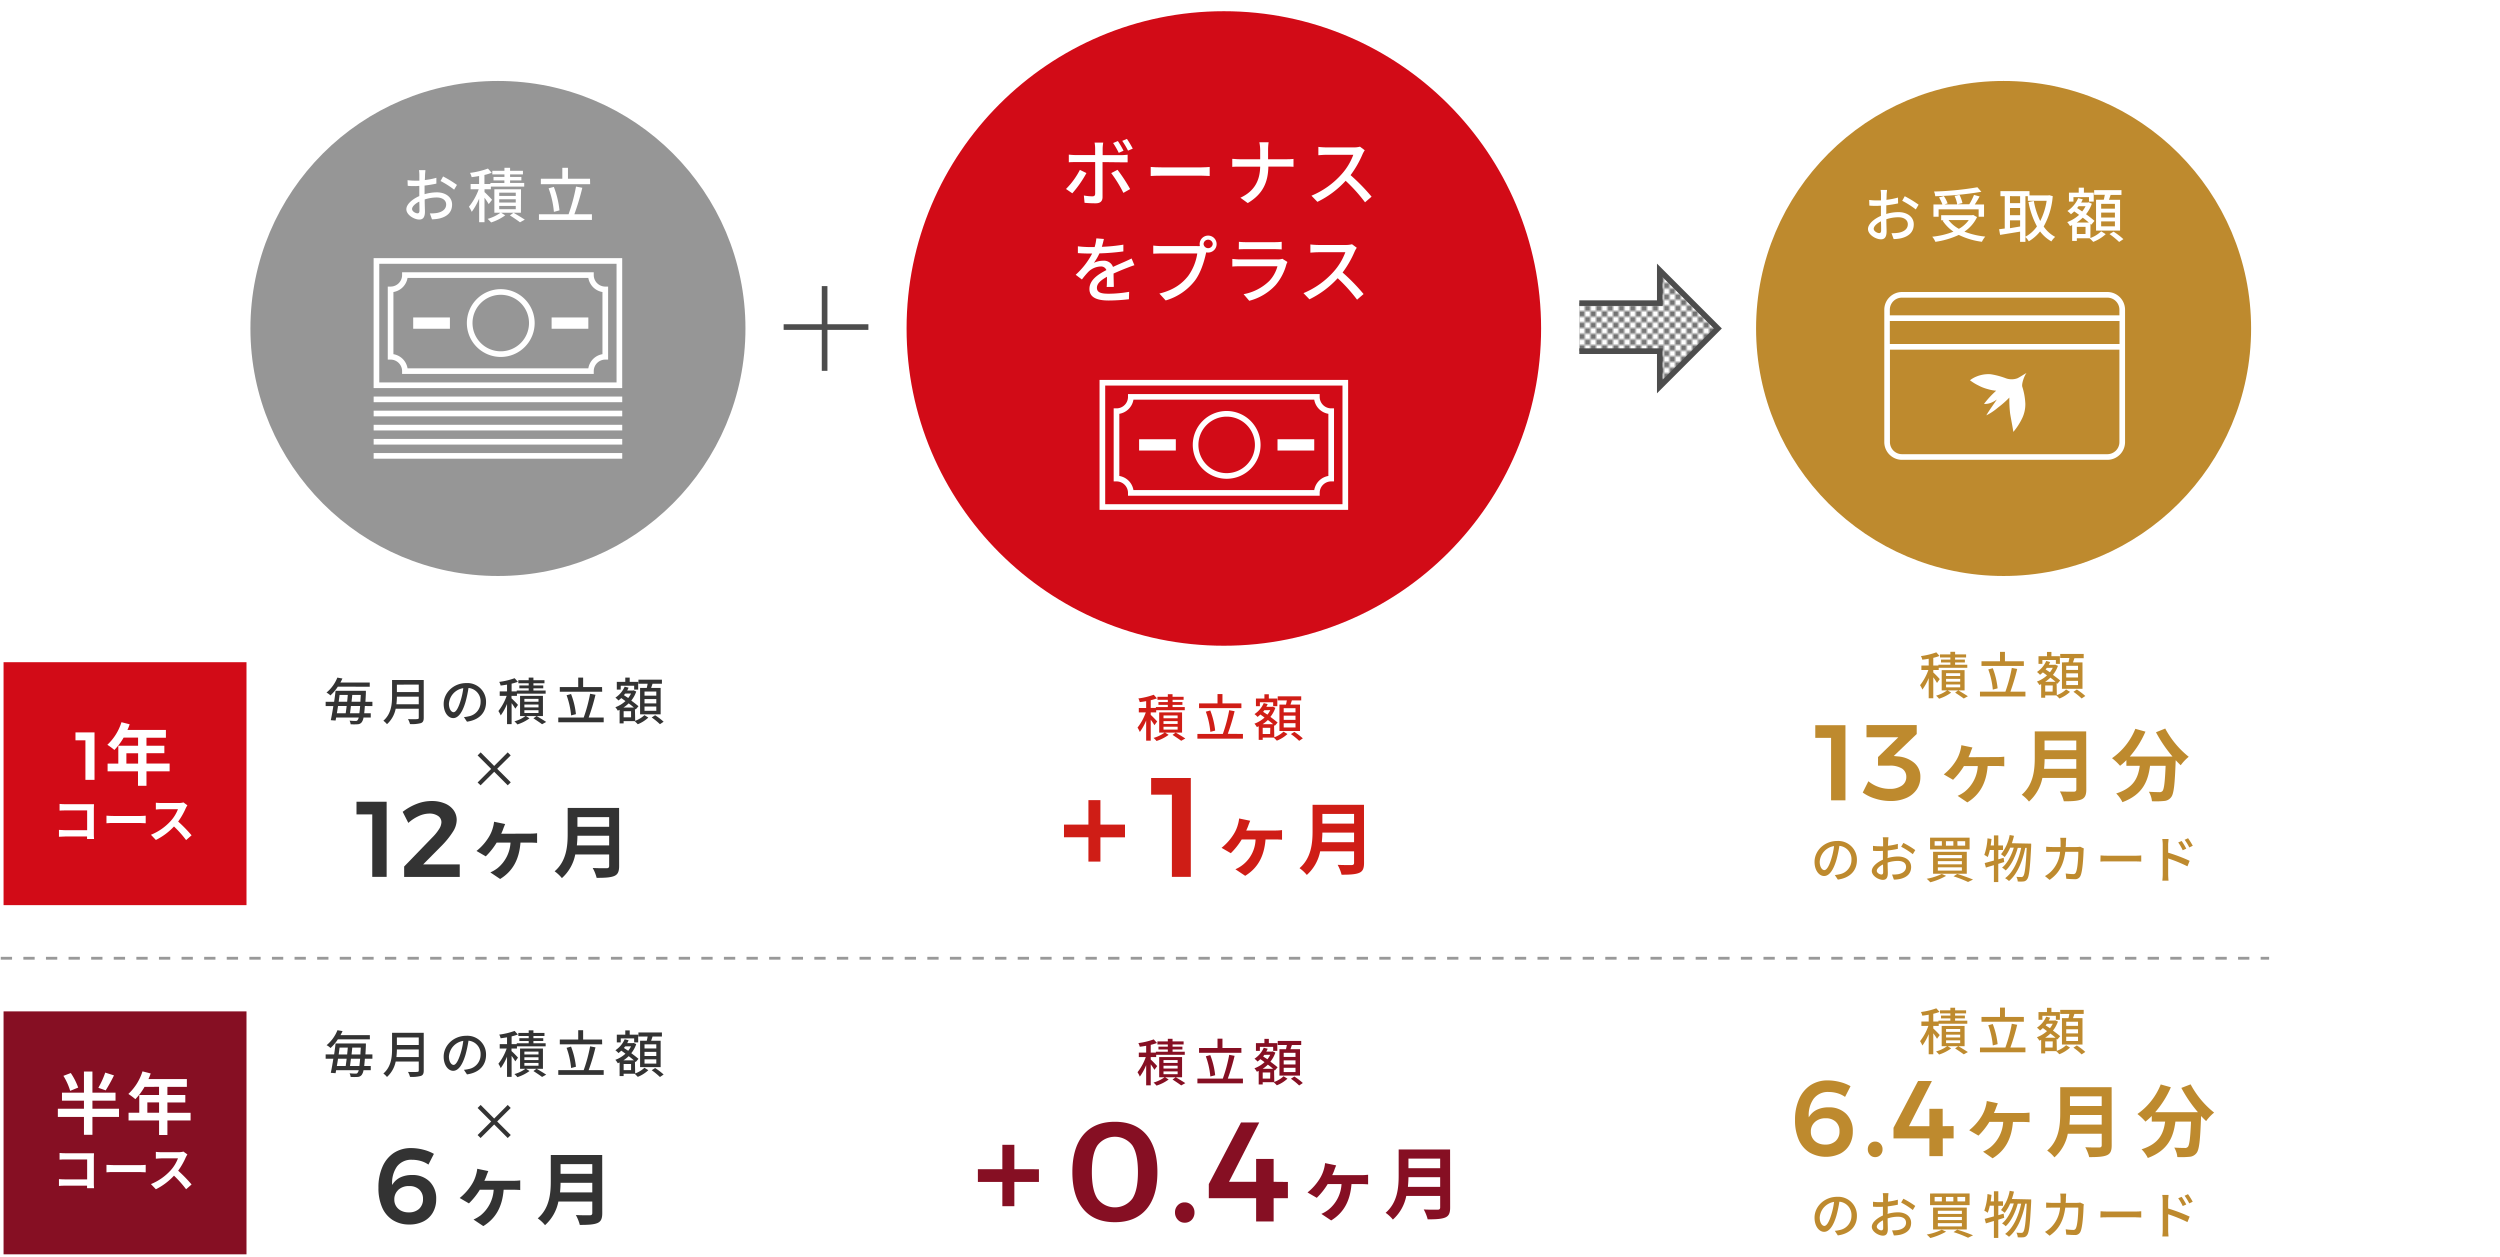 <svg xmlns="http://www.w3.org/2000/svg" xmlns:xlink="http://www.w3.org/1999/xlink" width="885" height="445" viewBox="0 0 885 445">
  <defs>
    <style>
      .cls-1, .cls-11, .cls-13 {
        fill: none;
      }

      .cls-2 {
        fill: #fff;
      }

      .cls-3 {
        fill: #4d4d4d;
      }

      .cls-4 {
        fill: #d20b17;
      }

      .cls-5 {
        fill: #860f23;
      }

      .cls-6 {
        fill: #be8a2e;
      }

      .cls-7 {
        fill: #969696;
      }

      .cls-8 {
        fill: #333;
      }

      .cls-9 {
        fill: #d01d16;
      }

      .cls-10 {
        fill: #cf1d16;
      }

      .cls-11, .cls-12 {
        stroke: #4d4d4d;
        stroke-width: 2px;
      }

      .cls-11, .cls-12, .cls-13 {
        stroke-miterlimit: 10;
      }

      .cls-12 {
        fill: url(#新規パターンスウォッチ_3);
      }

      .cls-13 {
        stroke: #999;
        stroke-dasharray: 4 4;
      }
    </style>
    <pattern id="新規パターンスウォッチ_3" data-name="新規パターンスウォッチ 3" width="4" height="4" patternTransform="translate(4 -8.88)" patternUnits="userSpaceOnUse" viewBox="0 0 4 4">
      <rect class="cls-1" width="4" height="4"/>
      <rect class="cls-2" width="4" height="4"/>
      <g>
        <rect class="cls-1" width="4" height="4"/>
        <path class="cls-3" d="M1,0H0V1A1,1,0,0,0,1,0Z"/>
        <path class="cls-3" d="M4,1V0H3A1,1,0,0,0,4,1Z"/>
        <path class="cls-3" d="M0,3V4H1A1,1,0,0,0,0,3Z"/>
        <path class="cls-3" d="M3,4H4V3A1,1,0,0,0,3,4Z"/>
        <circle class="cls-3" cx="2" cy="2" r="1"/>
      </g>
    </pattern>
  </defs>
  <title>tomonokai_outline</title>
  <g id="レイヤー_2" data-name="レイヤー 2">
    <g id="レイヤー_2-2" data-name="レイヤー 2">
      <rect class="cls-1" width="885" height="445"/>
      <g>
        <rect class="cls-4" x="1.26" y="234.42" width="86" height="86"/>
        <g>
          <path class="cls-2" d="M26.72,259.27h6.74v16.8H30.24v-14H26.72Z"/>
          <path class="cls-2" d="M60.05,273.05h-8.2v5.13h-3v-5.13H38.09v-2.74h3.79V264h7v-2.88H43.76a21.92,21.92,0,0,1-3.27,4.37A21.77,21.77,0,0,0,38,263.66a18.49,18.49,0,0,0,5-8l2.9.74a15,15,0,0,1-.79,2H58.73v2.76H51.85V264h6.33v2.64H51.85v3.65h8.2Zm-11.16-2.74v-3.65H44.74v3.65Z"/>
          <path class="cls-2" d="M30.82,297c0-.27,0-.56,0-.88H23.07c-.67,0-1.64.05-2.2.1v-2.44c.6,0,1.36.11,2.13.11h7.85v-7H23.2c-.71,0-1.63,0-2.11.07v-2.37c.63.07,1.52.1,2.11.1h8.57l1.5,0c0,.39-.05,1.07-.05,1.56V295c0,.6,0,1.5.07,2Z"/>
          <path class="cls-2" d="M37.69,288.75c.62.05,1.86.11,2.75.11h9.14c.78,0,1.55-.07,2-.11v2.68c-.41,0-1.27-.09-2-.09H40.44c-1,0-2.11,0-2.75.09Z"/>
          <path class="cls-2" d="M66.34,285.09a7.55,7.55,0,0,0-.6,1.06,25,25,0,0,1-2.67,4.68,50.37,50.37,0,0,1,4.75,4.87l-1.94,1.69a38.63,38.63,0,0,0-4.29-4.82,22.24,22.24,0,0,1-6.41,4.78l-1.75-1.84a19.15,19.15,0,0,0,7-4.88A13.43,13.43,0,0,0,63,286.45H57.17c-.71,0-1.65.11-2,.12v-2.41c.46.06,1.49.11,2,.11h6a6.11,6.11,0,0,0,1.77-.22Z"/>
        </g>
      </g>
      <g>
        <rect class="cls-5" x="1.26" y="358.03" width="86" height="86"/>
        <g>
          <path class="cls-2" d="M42.13,395.4H32.72v6.31h-3V395.4H20.48v-2.9h9.24v-2.86H21.94v-2.83h7.78v-7.49h3v7.49H40.9v2.83H32.72v2.86h9.41Zm-17.29-9.24a22.08,22.08,0,0,0-2.4-5.31l2.62-1A23.21,23.21,0,0,1,27.68,385Zm15.51-5.47a55.52,55.52,0,0,1-2.93,5.3l-2.61-.91a29.6,29.6,0,0,0,2.44-5.38Z"/>
          <path class="cls-2" d="M67.47,396.65H59.26v5.13H56.31v-5.13H45.51v-2.74H49.3v-6.29h7v-2.88H51.17a21.25,21.25,0,0,1-3.26,4.37,22.7,22.7,0,0,0-2.47-1.85,18.53,18.53,0,0,0,5-8l2.9.74a15.87,15.87,0,0,1-.79,2H66.15v2.76H59.26v2.88H65.6v2.64H59.26v3.65h8.21Zm-11.16-2.74v-3.65H52.16v3.65Z"/>
          <path class="cls-2" d="M30.82,420.61c0-.27,0-.56,0-.88H23.07c-.67,0-1.64,0-2.2.1V417.4c.6.05,1.36.1,2.13.1h7.85v-7.05H23.2c-.71,0-1.63,0-2.11.07v-2.37c.63.07,1.52.1,2.11.1h8.57l1.5,0c0,.39-.05,1.07-.05,1.56v8.82c0,.6,0,1.5.07,2Z"/>
          <path class="cls-2" d="M37.69,412.36c.62.05,1.86.1,2.75.1h9.14c.78,0,1.55-.07,2-.1V415c-.41,0-1.27-.09-2-.09H40.44c-1,0-2.11,0-2.75.09Z"/>
          <path class="cls-2" d="M66.34,408.69a7.55,7.55,0,0,0-.6,1.06,25,25,0,0,1-2.67,4.68,50.37,50.37,0,0,1,4.75,4.87L65.88,421a39.35,39.35,0,0,0-4.29-4.82A22.24,22.24,0,0,1,55.18,421l-1.75-1.83a19.29,19.29,0,0,0,7-4.89A13.39,13.39,0,0,0,63,410.06H57.17c-.71,0-1.65.1-2,.12v-2.42a18.37,18.37,0,0,0,2,.12h6a6.49,6.49,0,0,0,1.77-.22Z"/>
        </g>
      </g>
      <circle class="cls-6" cx="709.27" cy="116.28" r="87.62"/>
      <circle class="cls-7" cx="176.27" cy="116.28" r="87.62"/>
      <circle class="cls-4" cx="433.24" cy="116.28" r="112.31"/>
      <g>
        <path class="cls-2" d="M150.3,68.74a16.09,16.09,0,0,1,4.33-.65c3.08,0,5.41,1.66,5.41,4.32,0,2.48-1.43,4.2-4.49,4.94a13.87,13.87,0,0,1-2.63.29l-.75-2.1a13.66,13.66,0,0,0,2.5-.15c1.74-.31,3.27-1.23,3.27-3,0-1.59-1.45-2.48-3.34-2.48a14,14,0,0,0-4.26.7c0,1.72.09,3.46.09,4.28,0,2.2-.82,2.83-2,2.83-1.81,0-4.58-1.63-4.58-3.65,0-1.76,2.12-3.59,4.58-4.66v-1.3c0-.74,0-1.51,0-2.29-.5,0-1,.06-1.36.06-.93,0-1.91,0-2.73-.1l-.07-2a20.27,20.27,0,0,0,2.75.17c.44,0,.93,0,1.43,0,0-1,0-1.7,0-2.08a14,14,0,0,0-.12-1.64h2.26c0,.4-.1,1.09-.12,1.6s0,1.17-.09,1.91a25.26,25.26,0,0,0,4.1-.8l0,2.06c-1.2.27-2.73.52-4.18.69,0,.84,0,1.66,0,2.39Zm-1.81,5.81c0-.65,0-1.84-.06-3.19-1.51.74-2.56,1.79-2.56,2.63s1.22,1.53,1.93,1.53C148.24,75.52,148.49,75.25,148.49,74.55Zm8.36-12.09a38.78,38.78,0,0,1,4.91,3l-1,1.68a31,31,0,0,0-4.81-3.06Z"/>
        <path class="cls-2" d="M173,72.25A21.58,21.58,0,0,0,171.51,70v8.65h-1.89V70.29A22.34,22.34,0,0,1,167,75a10.1,10.1,0,0,0-1-1.81A21.32,21.32,0,0,0,169.47,67H166.6V65.13h3V62.31c-.9.17-1.8.3-2.64.4a6.31,6.31,0,0,0-.57-1.51,28.9,28.9,0,0,0,6.34-1.53l1.34,1.49a21,21,0,0,1-2.58.78v3.19h2.12v-.36h4.94v-.92H174.7V62.63h3.87v-.9h-4.29V60.47h4.29V59.4h2v1.07h4.55v1.26h-4.55v.9h4v1.22h-4v.92h5v1.28h-11.8V67h-2.25v1c.69.61,2.29,2.27,2.67,2.73Zm11.4,3.06h-7l1.45.92a17.27,17.27,0,0,1-5,2.52,11.18,11.18,0,0,0-1.23-1.26,14.38,14.38,0,0,0,4.55-2.18H175V67h9.44Zm-1.82-7.1h-5.86v1.14h5.86Zm0,2.33h-5.86V71.7h5.86Zm0,2.36h-5.86v1.15h5.86Zm-.8,2.41c1.39.8,3,1.78,4,2.44l-1.7.94c-.82-.63-2.29-1.64-3.57-2.43Z"/>
        <path class="cls-2" d="M209.54,75.86v2H190.79v-2h10.48a61.67,61.67,0,0,0,2.64-9.81l2.23.42a85,85,0,0,1-2.82,9.39Zm-.63-10.65H191.46V63.28h7.6V59.4h2v3.88h7.81ZM196.08,75a32.18,32.18,0,0,0-1.87-8.34l1.85-.5a32.4,32.4,0,0,1,2,8.31Z"/>
      </g>
      <g>
        <path class="cls-8" d="M129.16,249.93c-.07,1-.16,1.87-.23,2.57h2.32V254h-2.57a3.79,3.79,0,0,1-.61,1.64,1.87,1.87,0,0,1-1.45.75,18.93,18.93,0,0,1-2.5,0,3.47,3.47,0,0,0-.38-1.28c1,.09,1.77.11,2.15.11a.75.75,0,0,0,.7-.29,2.44,2.44,0,0,0,.4-.92h-8c-.07.38-.12.74-.2,1.06l-1.69-.12c.29-1.34.61-3.14.9-5h-2.72v-1.51h3c.2-1.35.38-2.7.51-3.89h10.73s0,.56,0,.77c-.05,1.15-.1,2.2-.16,3.12h2.47v1.51Zm-9.56-6.86a15.63,15.63,0,0,1-2.64,3.11,5.27,5.27,0,0,0-1.39-1,13.17,13.17,0,0,0,3.85-5.31l1.8.32c-.21.47-.45.94-.72,1.42h10.39v1.5Zm.06,6.86c-.13.88-.27,1.76-.42,2.57h3.14c.1-.77.23-1.65.34-2.57Zm.55-3.93c-.1.78-.21,1.61-.32,2.42h3c.09-.83.16-1.64.23-2.42Zm7,6.5c.1-.68.19-1.53.28-2.57h-3.26c-.11.92-.22,1.82-.33,2.57Zm.38-4.08c0-.72.09-1.53.13-2.42H124.7c-.07.78-.16,1.59-.25,2.42Z"/>
        <path class="cls-8" d="M150,254.11c0,1.08-.28,1.6-1,1.87a12.12,12.12,0,0,1-3.86.34,6.8,6.8,0,0,0-.72-1.76c1.41.07,2.85.05,3.28,0s.54-.14.54-.52v-3.15h-8.17a10,10,0,0,1-3.08,5.47,6.45,6.45,0,0,0-1.28-1.22c2.81-2.41,3.08-5.94,3.08-8.77v-5.65H150Zm-1.76-4.81v-2.67h-7.74a23.21,23.21,0,0,1-.17,2.67Zm-7.74-6.93V245h7.74v-2.66Z"/>
        <path class="cls-8" d="M164.23,253.85a9.37,9.37,0,0,0,1.58-.25,5.12,5.12,0,0,0,4.32-5.06,4.72,4.72,0,0,0-4.28-5,41.63,41.63,0,0,1-1.07,5c-1.08,3.64-2.55,5.67-4.34,5.67s-3.38-2-3.38-5c0-4,3.51-7.4,8-7.4a6.61,6.61,0,0,1,7,6.73c0,3.73-2.39,6.32-6.75,6.94ZM163,248.2a24.56,24.56,0,0,0,1-4.59,6,6,0,0,0-5.08,5.51c0,2,.92,3,1.64,3S162.14,251,163,248.2Z"/>
        <path class="cls-8" d="M182.42,250.86a20.18,20.18,0,0,0-1.31-1.94v7.42h-1.62v-7.15a19.3,19.3,0,0,1-2.23,4.07,9.19,9.19,0,0,0-.83-1.55,18.37,18.37,0,0,0,2.93-5.38H176.9v-1.57h2.59v-2.41c-.78.14-1.55.25-2.27.34a5,5,0,0,0-.49-1.3,25.1,25.1,0,0,0,5.44-1.31l1.15,1.28a16.69,16.69,0,0,1-2.21.66v2.74h1.82v-.31h4.23v-.79h-3.31v-1h3.31v-.78h-3.67v-1.08h3.67v-.92h1.67v.92h3.91v1.08h-3.91v.78h3.48v1h-3.48v.79h4.33v1.1H183v.78h-1.93v.88c.59.52,2,1.94,2.29,2.34Zm9.78,2.63h-6l1.25.8a15.16,15.16,0,0,1-4.29,2.16,7.71,7.71,0,0,0-1.06-1.08,12.38,12.38,0,0,0,3.91-1.88H184.1v-7.16h8.1Zm-1.57-6.08h-5v1h5Zm0,2h-5v1h5Zm0,2h-5v1h5Zm-.68,2.07c1.19.69,2.57,1.53,3.4,2.09l-1.46.81c-.7-.54-2-1.4-3.06-2.09Z"/>
        <path class="cls-8" d="M213.71,254v1.68H197.63V254h9a53.25,53.25,0,0,0,2.27-8.41l1.9.36a71,71,0,0,1-2.41,8.05Zm-.54-9.13h-15v-1.65h6.52v-3.34h1.74v3.34h6.7Zm-11,8.39a27.93,27.93,0,0,0-1.6-7.14l1.58-.44a27.78,27.78,0,0,1,1.73,7.13Z"/>
        <path class="cls-8" d="M224.85,255.17a9.74,9.74,0,0,0,3.28-2l1.38.85a12.08,12.08,0,0,1-3.74,2.36c-.27-.31-.76-.79-1.1-1.1h-3.91v.81h-1.42v-4.81l-.65.29a6.21,6.21,0,0,0-.86-1.21,10.85,10.85,0,0,0,3.58-2.17c-.5-.38-1-.74-1.48-1.07a8.73,8.73,0,0,1-1,.85,7.39,7.39,0,0,0-1.08-1,9,9,0,0,0,3.28-3.89l1.39.36a10.64,10.64,0,0,1-.49,1h2l.25-.07.95.43a10.49,10.49,0,0,1-1.76,3.21c1,.74,1.94,1.46,2.55,2l-1,1.15-.25-.24Zm-5.13-11.06h-1.37v-2.72h3v-1.51h1.57v1.51h3v2.72h-1.43v-1.37h-4.73Zm4.68,6.36c-.52-.45-1.17-1-1.85-1.48a11.1,11.1,0,0,1-1.86,1.48Zm-1,1.29h-2.63v2.18h2.63Zm-2.1-6.23c-.15.2-.29.38-.44.56l1.53,1a8.16,8.16,0,0,0,1-1.59Zm7.66-2c.11-.46.22-1,.31-1.49H226v-1.44h8.32v1.44H231c-.16.5-.34,1-.5,1.49h3.37v9.35h-7.28v-9.35Zm3.37,1.28h-4.17v1.46h4.17Zm0,2.65h-4.17V249h4.17Zm0,2.66h-4.17v1.5h4.17Zm-.41,3.08a21.23,21.23,0,0,1,3,2.29l-1.3.88a23.44,23.44,0,0,0-2.92-2.39Z"/>
        <path class="cls-8" d="M179.73,278l-4.79-4.79L170.13,278,169.07,277l4.8-4.8-4.8-4.79,1.08-1.07,4.79,4.81,4.79-4.81,1.06,1.07L176,272.15l4.81,4.8Z"/>
        <path class="cls-8" d="M126.2,283.81h10.67v26.6h-5.09V288.3H126.2Z"/>
        <path class="cls-8" d="M162.75,306v4.44H143.07v-3.69l10-10.33a16.42,16.42,0,0,0,2.32-2.85,4.85,4.85,0,0,0,.87-2.43,2.61,2.61,0,0,0-1.14-2.26A5.29,5.29,0,0,0,152,288a9.29,9.29,0,0,0-3.73.87,14.3,14.3,0,0,0-3.72,2.44l-2-3.92a19.87,19.87,0,0,1,5-2.83,14.46,14.46,0,0,1,5.23-1,11.91,11.91,0,0,1,4.63.84,7.21,7.21,0,0,1,3.14,2.37,5.89,5.89,0,0,1,1.12,3.56,7.85,7.85,0,0,1-1.33,4.1,29.33,29.33,0,0,1-3.72,4.68L149.79,306Z"/>
        <path class="cls-8" d="M187.67,295.11a19.64,19.64,0,0,0,2.46-.14v3.42c-.84-.09-1.9-.11-2.46-.11h-3.42c-.47,6-2.74,10.13-7.2,12.88l-3.47-2.33a12.25,12.25,0,0,0,2.52-1.48,12.53,12.53,0,0,0,4.62-9.07h-4.9a24.87,24.87,0,0,1-3.86,4.87l-3.28-1.91a18.82,18.82,0,0,0,4.26-4.76,12.83,12.83,0,0,0,1.57-3.58,12.36,12.36,0,0,0,.39-2l3.92.81c-.25.64-.48,1.15-.65,1.65s-.44,1.15-.75,1.79Z"/>
        <path class="cls-8" d="M219.17,306.59c0,2-.48,3-1.77,3.53s-3.3.64-6.19.64a13.85,13.85,0,0,0-1.4-3.5c2,.12,4.32.09,4.93.09s.9-.23.9-.81v-4.06h-12a15,15,0,0,1-4.73,8.37,13.36,13.36,0,0,0-2.57-2.41c4.22-3.61,4.62-9,4.62-13.22V286h18.2Zm-3.53-7.33v-3.42H204.41c0,1.06-.08,2.24-.2,3.42Zm-11.23-10v3.42h11.23v-3.42Z"/>
      </g>
      <g>
        <path class="cls-6" d="M685.7,241.77a17.75,17.75,0,0,0-1.32-2v7.42h-1.62v-7.15a18.62,18.62,0,0,1-2.23,4.07,9.19,9.19,0,0,0-.83-1.55,18.48,18.48,0,0,0,2.94-5.38h-2.47v-1.57h2.59v-2.41c-.77.14-1.55.25-2.27.34a4.93,4.93,0,0,0-.48-1.29,25.81,25.81,0,0,0,5.44-1.32l1.15,1.28a19,19,0,0,1-2.22.67v2.73h1.82v-.3h4.23v-.8h-3.31v-1h3.31v-.77h-3.67v-1.08h3.67v-.92h1.68v.92H696v1.08h-3.9v.77h3.47v1h-3.47v.8h4.32v1.09H686.31v.78h-1.93v.88a30.65,30.65,0,0,1,2.29,2.34Zm9.77,2.62h-6l1.24.8a15.1,15.1,0,0,1-4.28,2.16,7.79,7.79,0,0,0-1.07-1.08,12.17,12.17,0,0,0,3.91-1.88h-1.91v-7.16h8.1Zm-1.56-6.08h-5v1h5Zm0,2h-5v1h5Zm0,2h-5v1h5Zm-.69,2.07c1.19.69,2.58,1.54,3.41,2.09l-1.46.81c-.7-.54-2-1.4-3.06-2.09Z"/>
        <path class="cls-6" d="M717,244.86v1.68H700.91v-1.68h9a53.25,53.25,0,0,0,2.27-8.41l1.91.36a75.38,75.38,0,0,1-2.41,8.05Zm-.55-9.13h-15v-1.65H708v-3.33h1.75v3.33h6.69Zm-11,8.39a27.51,27.51,0,0,0-1.6-7.14l1.59-.44a28.15,28.15,0,0,1,1.72,7.13Z"/>
        <path class="cls-6" d="M728.12,246.07a9.49,9.49,0,0,0,3.28-2l1.39.85a12.06,12.06,0,0,1-3.75,2.36,14.26,14.26,0,0,0-1.1-1.1H724V247h-1.43v-4.81l-.64.29a5.92,5.92,0,0,0-.87-1.2,11.05,11.05,0,0,0,3.58-2.18c-.5-.38-1-.74-1.47-1.07a10.91,10.91,0,0,1-1,.85,8.58,8.58,0,0,0-1.08-1,9,9,0,0,0,3.27-3.89l1.39.36a7.23,7.23,0,0,1-.49,1h2l.25-.08,1,.44a10.8,10.8,0,0,1-1.77,3.2c1,.74,2,1.46,2.56,2l-1,1.15-.26-.23ZM723,235h-1.37V232.3h3v-1.52h1.57v1.52h3V235h-1.42v-1.36H723Zm4.68,6.36c-.52-.45-1.17-1-1.85-1.48a11.1,11.1,0,0,1-1.86,1.48Zm-1,1.3H724v2.17h2.62Zm-2.1-6.23-.43.55,1.53,1a8.87,8.87,0,0,0,1-1.58Zm7.67-2c.11-.47.22-1,.31-1.5h-3.25v-1.44h8.32V233h-3.29c-.16.51-.34,1-.51,1.5h3.37v9.34h-7.27v-9.34Zm3.37,1.27h-4.18v1.46h4.18Zm0,2.65h-4.18v1.48h4.18Zm0,2.67h-4.18v1.49h4.18Zm-.42,3.07a22,22,0,0,1,3,2.29l-1.3.88A24.19,24.19,0,0,0,734,244.9Z"/>
        <path class="cls-6" d="M642.61,256.71h10.68v26.6H648.2V261.2h-5.59Z"/>
        <path class="cls-6" d="M677.63,270.05a6.28,6.28,0,0,1,2.18,5,7.76,7.76,0,0,1-1.29,4.43,8.55,8.55,0,0,1-3.68,3,13.5,13.5,0,0,1-5.59,1.08,17.8,17.8,0,0,1-5.34-.82,15,15,0,0,1-4.5-2.18l2-4a11.9,11.9,0,0,0,3.54,2,11.46,11.46,0,0,0,3.95.7,7.3,7.3,0,0,0,4.35-1.14,3.6,3.6,0,0,0,1.58-3.08,3.42,3.42,0,0,0-1.56-3,8,8,0,0,0-4.45-1h-4V268L672,261H660.74l0-4.33h17.78v3.16l-8.13,7.79,1.41.15A10.11,10.11,0,0,1,677.63,270.05Z"/>
        <path class="cls-6" d="M707.05,268a19.53,19.53,0,0,0,2.46-.14v3.42c-.84-.09-1.9-.11-2.46-.11h-3.42c-.47,6-2.74,10.13-7.19,12.88L693,281.73a12.25,12.25,0,0,0,2.52-1.48,12.53,12.53,0,0,0,4.62-9.07h-4.9a24.87,24.87,0,0,1-3.86,4.87l-3.28-1.91a19,19,0,0,0,4.26-4.75,13,13,0,0,0,1.57-3.59,12.36,12.36,0,0,0,.39-2l3.92.81c-.25.64-.48,1.15-.64,1.65s-.45,1.15-.76,1.79Z"/>
        <path class="cls-6" d="M738.55,279.49c0,2-.48,3-1.77,3.53s-3.3.64-6.18.64a14.63,14.63,0,0,0-1.4-3.5c2,.12,4.31.09,4.92.09s.9-.23.9-.81v-4.06H723a15.09,15.09,0,0,1-4.74,8.37,13.08,13.08,0,0,0-2.57-2.41c4.23-3.61,4.62-9,4.62-13.22v-9.21h18.2ZM735,272.16v-3.42H723.79c0,1.06-.08,2.24-.19,3.42Zm-11.23-10v3.42H735v-3.42Z"/>
        <path class="cls-6" d="M766.49,257.9a32.3,32.3,0,0,0,8.32,10,15.79,15.79,0,0,0-2.83,3c-.59-.53-1.18-1.15-1.79-1.79v.19c-.31,8.46-.65,11.76-1.63,12.94a3.35,3.35,0,0,1-2.54,1.31,28.77,28.77,0,0,1-4.23.09,8.2,8.2,0,0,0-1.09-3.36c1.54.11,3,.14,3.69.14a1.31,1.31,0,0,0,1.12-.39c.56-.59.87-3.08,1.12-8.94h-5.51c-.7,5.38-2.52,10.17-9.78,12.88a11.28,11.28,0,0,0-2.21-3.08c6.33-2,7.79-5.71,8.35-9.8h-4.74v-2a19.84,19.84,0,0,1-2.24,2,19.67,19.67,0,0,0-2.85-2.69A23.18,23.18,0,0,0,755.91,258l3.58,1a33.57,33.57,0,0,1-5.54,8.82h15.12a47.81,47.81,0,0,1-5.85-8.6Z"/>
        <path class="cls-6" d="M649.52,309.76a10.38,10.38,0,0,0,1.58-.26,5.12,5.12,0,0,0,4.32-5.06,4.72,4.72,0,0,0-4.28-5,41.55,41.55,0,0,1-1.06,5c-1.08,3.64-2.56,5.67-4.34,5.67s-3.39-2-3.39-5c0-4,3.51-7.4,8-7.4a6.61,6.61,0,0,1,7,6.73c0,3.73-2.39,6.33-6.75,6.94Zm-1.26-5.66a24.56,24.56,0,0,0,1-4.59,6,6,0,0,0-5.08,5.51c0,2.05.92,3,1.64,3S647.43,306.86,648.26,304.1Z"/>
        <path class="cls-6" d="M668.18,303.76a13.71,13.71,0,0,1,3.71-.56c2.65,0,4.65,1.42,4.65,3.71,0,2.12-1.23,3.6-3.85,4.23a11.45,11.45,0,0,1-2.26.25l-.64-1.8a12.51,12.51,0,0,0,2.14-.12c1.49-.27,2.81-1.07,2.81-2.58s-1.24-2.12-2.87-2.12a11.87,11.87,0,0,0-3.65.59c0,1.48.07,3,.07,3.67,0,1.9-.7,2.44-1.74,2.44-1.55,0-3.93-1.41-3.93-3.14,0-1.51,1.82-3.08,3.93-4v-1.12c0-.63,0-1.3,0-2-.43,0-.82.05-1.17.05-.79,0-1.64,0-2.34-.09l0-1.73a17.22,17.22,0,0,0,2.36.15c.38,0,.79,0,1.22,0,0-.81,0-1.46,0-1.78a10.47,10.47,0,0,0-.11-1.41h2c0,.35-.09.94-.11,1.37s0,1-.07,1.64a22.32,22.32,0,0,0,3.51-.68l0,1.76a35.19,35.19,0,0,1-3.58.59c0,.72,0,1.43,0,2.06Zm-1.54,5c0-.56,0-1.59-.06-2.74-1.29.63-2.2,1.53-2.2,2.25s1,1.31,1.66,1.31C666.42,309.57,666.64,309.34,666.64,308.75Zm7.16-10.37a32,32,0,0,1,4.21,2.55l-.88,1.44a26.59,26.59,0,0,0-4.12-2.63Z"/>
        <path class="cls-6" d="M688.92,310.06a23.22,23.22,0,0,1-5.6,2.27,12.34,12.34,0,0,0-1.26-1.24,21,21,0,0,0,5.33-1.71Zm8.32-13.52v4.14h-14v-4.14Zm-1,5v7.76H684.31v-7.76Zm-11.38-2.18h2.56v-1.58h-2.56Zm1.14,4.43h8.51V302.7H686Zm0,2.18h8.51v-1.12H686Zm0,2.23h8.51v-1.17H686Zm2.86-8.84h2.63v-1.58h-2.63Zm4,10c2,.62,4.25,1.45,5.6,2l-1.78.86a41.17,41.17,0,0,0-5.13-2Zm.09-10h2.72v-1.58H692.9Z"/>
        <path class="cls-6" d="M709.49,305.15l-2.1.66v6.45h-1.55v-6l-2.83.86-.43-1.6c.9-.23,2-.54,3.26-.88V300.9H704.4a18.55,18.55,0,0,1-.74,2.5,9.71,9.71,0,0,0-1.22-.76,20.81,20.81,0,0,0,1.13-5.87L705,297c-.09.77-.18,1.55-.3,2.3h1.15v-3.56h1.55v3.56h1.67v1.59h-1.67v3.31l1.89-.54Zm9.55-6.5s0,.57,0,.79c-.4,8.08-.74,10.93-1.44,11.81a1.7,1.7,0,0,1-1.32.79,10.78,10.78,0,0,1-2,0,4,4,0,0,0-.47-1.64c.76.07,1.42.07,1.77.07a.69.69,0,0,0,.64-.32c.53-.6.9-3.15,1.23-10h-.51c-.91,4.65-2.84,9.38-5.76,11.73a7.39,7.39,0,0,0-1.38-1c2.89-2.08,4.79-6.38,5.69-10.74h-1.21c-.79,3-2.36,6.32-4.27,8a5.93,5.93,0,0,0-1.29-1c1.85-1.44,3.33-4.28,4.16-7.06h-1.28a13.65,13.65,0,0,1-1.95,3.32,12.36,12.36,0,0,0-1.29-1,15.28,15.28,0,0,0,3.07-6.8l1.52.28c-.2.9-.47,1.79-.74,2.62Z"/>
        <path class="cls-6" d="M737.68,300.36a8.67,8.67,0,0,0-.1.91c-.06,1.82-.29,7-1.08,8.74a2,2,0,0,1-2.09,1.22c-1,0-2-.07-2.94-.13l-.21-1.89a20,20,0,0,0,2.61.22.94.94,0,0,0,1-.61c.62-1.26.85-5.33.85-7.28h-4.61c-.67,5-2.45,7.76-5.55,9.94l-1.65-1.35a9.54,9.54,0,0,0,2.07-1.51,11.18,11.18,0,0,0,3.29-7.08h-2.73c-.67,0-1.52,0-2.2.08v-1.88c.68.06,1.5.11,2.2.11h2.9c0-.54,0-1.11,0-1.71a10.5,10.5,0,0,0-.13-1.57h2.11c0,.42-.07,1.09-.09,1.52,0,.61,0,1.2-.09,1.76h3.89a7.42,7.42,0,0,0,1.24-.11Z"/>
        <path class="cls-6" d="M743.6,302.82c.58.06,1.69.11,2.67.11H756c.89,0,1.59-.07,2-.11V305c-.4,0-1.21-.07-2-.07h-9.79c-1,0-2.07,0-2.67.07Z"/>
        <path class="cls-6" d="M767.53,301.85a58.46,58.46,0,0,1,7.61,2.88l-.79,1.95a49.12,49.12,0,0,0-6.82-2.79v5.56c0,.56.06,1.64.13,2.3h-2.2a19,19,0,0,0,.15-2.3V299a12.81,12.81,0,0,0-.17-2h2.22c0,.6-.14,1.37-.14,2Zm5.15-.86a16.44,16.44,0,0,0-1.59-2.76l1.21-.52a23.06,23.06,0,0,1,1.64,2.72Zm2.34-1a19.24,19.24,0,0,0-1.66-2.7l1.21-.56a22.94,22.94,0,0,1,1.67,2.67Z"/>
      </g>
      <g>
        <g>
          <path class="cls-9" d="M408.67,256.72a20.18,20.18,0,0,0-1.31-1.94v7.42h-1.62v-7.15a18.86,18.86,0,0,1-2.24,4.07,9.15,9.15,0,0,0-.82-1.55,18.37,18.37,0,0,0,2.93-5.38h-2.47v-1.57h2.6v-2.41c-.78.14-1.55.25-2.27.34a5,5,0,0,0-.49-1.3,25.1,25.1,0,0,0,5.44-1.31l1.15,1.28a18.9,18.9,0,0,1-2.21.66v2.74h1.82v-.31h4.23v-.79h-3.32v-1h3.32v-.78h-3.68v-1.08h3.68v-.92h1.67v.92H419v1.08h-3.91v.78h3.48v1h-3.48v.79h4.32v1.1H409.29v.78h-1.93v.88a32.34,32.34,0,0,1,2.28,2.34Zm9.78,2.63h-6l1.25.79a14.92,14.92,0,0,1-4.29,2.17,7.71,7.71,0,0,0-1.06-1.08,12.6,12.6,0,0,0,3.91-1.88h-1.91v-7.16h8.1Zm-1.57-6.08h-5v1h5Zm0,2h-5v1h5Zm0,2h-5v1h5Zm-.68,2.07c1.19.69,2.57,1.53,3.4,2.09l-1.46.81c-.7-.54-2-1.4-3.06-2.09Z"/>
          <path class="cls-9" d="M440,259.82v1.68H423.88v-1.68h9a52.19,52.19,0,0,0,2.26-8.41l1.91.36a73.14,73.14,0,0,1-2.41,8Zm-.54-9.13h-15V249H431V245.7h1.75V249h6.7Zm-11,8.39a28,28,0,0,0-1.6-7.15l1.58-.43a27.78,27.78,0,0,1,1.73,7.13Z"/>
          <path class="cls-9" d="M451.1,261a9.59,9.59,0,0,0,3.27-2l1.39.85A12.2,12.2,0,0,1,452,262.2c-.27-.31-.76-.79-1.1-1.1H447v.81h-1.42V257.1l-.65.29a6.21,6.21,0,0,0-.86-1.21,10.85,10.85,0,0,0,3.58-2.17c-.5-.38-1-.74-1.48-1.07a8.73,8.73,0,0,1-1,.85,7.39,7.39,0,0,0-1.08-1,9,9,0,0,0,3.28-3.89l1.39.36a10.64,10.64,0,0,1-.49.95h2l.26-.07.95.43a10.71,10.71,0,0,1-1.76,3.21c1,.74,1.94,1.46,2.55,2l-1,1.15-.25-.24ZM446,250H444.6v-2.72h3v-1.51h1.57v1.51h3V250H450.7V248.6H446Zm4.68,6.36c-.52-.45-1.17-1-1.86-1.48a10.63,10.63,0,0,1-1.85,1.48Zm-1,1.29H447v2.18h2.63Zm-2.11-6.23c-.14.2-.28.38-.43.56l1.53,1a8.16,8.16,0,0,0,1-1.59Zm7.67-2c.11-.46.22-1,.31-1.49h-3.24v-1.44h8.32v1.44h-3.3c-.16.5-.34,1-.5,1.49h3.37v9.35h-7.28v-9.35Zm3.37,1.28h-4.18v1.46h4.18Zm0,2.65h-4.18v1.48h4.18Zm0,2.66h-4.18v1.5h4.18Zm-.41,3.08a21.82,21.82,0,0,1,3,2.29l-1.3.88a23.44,23.44,0,0,0-2.92-2.39Z"/>
        </g>
        <g>
          <path class="cls-10" d="M398.25,291.91v4.5h-8.7V305H385.3v-8.6h-8.65v-4.5h8.65v-8.65h4.25v8.65Z"/>
          <path class="cls-10" d="M407.5,275.41h14.05v35h-6.7v-29.1H407.5Z"/>
          <path class="cls-10" d="M451.37,294a19.69,19.69,0,0,0,2.47-.14v3.41c-.84-.08-1.91-.11-2.47-.11H448c-.48,6-2.75,10.14-7.2,12.88l-3.47-2.32a11.89,11.89,0,0,0,7.14-10.56h-4.9a24.64,24.64,0,0,1-3.86,4.87l-3.28-1.9a19,19,0,0,0,4.26-4.76,12.5,12.5,0,0,0,1.56-3.58,11.56,11.56,0,0,0,.4-2.05l3.92.81c-.26.65-.48,1.15-.65,1.66s-.45,1.14-.75,1.79Z"/>
          <path class="cls-10" d="M482.87,305.48c0,2-.47,3-1.76,3.53s-3.31.64-6.19.64a14.47,14.47,0,0,0-1.4-3.5c2,.11,4.31.08,4.93.08s.89-.22.89-.81v-4.06h-12a15.06,15.06,0,0,1-4.73,8.37,13.06,13.06,0,0,0-2.58-2.4c4.23-3.62,4.62-9,4.62-13.22V284.9h18.2Zm-3.53-7.34v-3.41H468.12c0,1.06-.09,2.24-.2,3.41Zm-11.22-10v3.41h11.22v-3.41Z"/>
        </g>
      </g>
      <g>
        <path class="cls-8" d="M129.16,374.79c-.07,1-.16,1.87-.23,2.57h2.32v1.48h-2.57a3.84,3.84,0,0,1-.61,1.64,1.87,1.87,0,0,1-1.45.75,18.93,18.93,0,0,1-2.5,0,3.47,3.47,0,0,0-.38-1.28c1,.09,1.77.11,2.15.11a.75.75,0,0,0,.7-.29,2.52,2.52,0,0,0,.4-.92h-8c-.07.38-.12.74-.2,1.06l-1.69-.13c.29-1.33.61-3.13.9-5h-2.72v-1.52h3c.2-1.34.38-2.7.51-3.88h10.73s0,.55,0,.77c-.05,1.15-.1,2.2-.16,3.11h2.47v1.52Zm-9.56-6.86A15.63,15.63,0,0,1,117,371a5.27,5.27,0,0,0-1.39-1,13.17,13.17,0,0,0,3.85-5.31l1.8.32c-.21.47-.45.94-.72,1.42h10.39v1.5Zm.06,6.86c-.13.88-.27,1.76-.42,2.57h3.14c.1-.77.23-1.65.34-2.57Zm.55-3.93c-.1.78-.21,1.61-.32,2.41h3c.09-.82.16-1.63.23-2.41Zm7,6.5c.1-.68.19-1.53.28-2.57h-3.26c-.11.92-.22,1.82-.33,2.57Zm.38-4.09c0-.72.09-1.53.13-2.41H124.7c-.07.78-.16,1.59-.25,2.41Z"/>
        <path class="cls-8" d="M150,379c0,1.08-.28,1.6-1,1.87a12.12,12.12,0,0,1-3.86.34,6.8,6.8,0,0,0-.72-1.76c1.41.07,2.85.05,3.28,0s.54-.14.54-.52v-3.15h-8.17a10,10,0,0,1-3.08,5.47,6.45,6.45,0,0,0-1.28-1.22c2.81-2.42,3.08-5.94,3.08-8.77V365.6H150Zm-1.76-4.81v-2.67h-7.74a23.21,23.21,0,0,1-.17,2.67Zm-7.74-6.93v2.66h7.74v-2.66Z"/>
        <path class="cls-8" d="M164.23,378.71a9.37,9.37,0,0,0,1.58-.25,5.12,5.12,0,0,0,4.32-5.06,4.72,4.72,0,0,0-4.28-5,42,42,0,0,1-1.07,5c-1.08,3.63-2.55,5.67-4.34,5.67s-3.38-2-3.38-5c0-4,3.51-7.4,8-7.4a6.61,6.61,0,0,1,7,6.73c0,3.73-2.39,6.32-6.75,6.94ZM163,373.06a24.9,24.9,0,0,0,1-4.59,6,6,0,0,0-5.08,5.51c0,2,.92,3,1.64,3S162.14,375.81,163,373.06Z"/>
        <path class="cls-8" d="M182.42,375.72a20.18,20.18,0,0,0-1.31-1.94v7.42h-1.62v-7.15a19.3,19.3,0,0,1-2.23,4.07,9.19,9.19,0,0,0-.83-1.55,18.37,18.37,0,0,0,2.93-5.38H176.9v-1.57h2.59v-2.41c-.78.14-1.55.25-2.27.34a5,5,0,0,0-.49-1.3,25.1,25.1,0,0,0,5.44-1.31l1.15,1.28a18.34,18.34,0,0,1-2.21.66v2.74h1.82v-.31h4.23v-.79h-3.31v-1h3.31v-.78h-3.67v-1.08h3.67v-.92h1.67v.92h3.91v1.08h-3.91v.78h3.48v1h-3.48v.79h4.33v1.1H183v.78h-1.93v.88c.59.52,2,1.94,2.29,2.34Zm9.78,2.63h-6l1.25.79a14.92,14.92,0,0,1-4.29,2.17,8.35,8.35,0,0,0-1.06-1.09,12.37,12.37,0,0,0,3.91-1.87H184.1v-7.16h8.1Zm-1.57-6.08h-5v1h5Zm0,2h-5v1h5Zm0,2h-5v1h5Zm-.68,2.07c1.19.69,2.57,1.53,3.4,2.09l-1.46.81c-.7-.54-2-1.4-3.06-2.09Z"/>
        <path class="cls-8" d="M213.71,378.82v1.68H197.63v-1.68h9a53.25,53.25,0,0,0,2.27-8.41l1.9.36a71,71,0,0,1-2.41,8.05Zm-.54-9.13h-15V368h6.52V364.7h1.74V368h6.7Zm-11,8.39a28,28,0,0,0-1.6-7.15l1.58-.43a27.78,27.78,0,0,1,1.73,7.13Z"/>
        <path class="cls-8" d="M224.85,380a9.74,9.74,0,0,0,3.28-2l1.38.85a12.08,12.08,0,0,1-3.74,2.36c-.27-.31-.76-.79-1.1-1.1h-3.91v.81h-1.42V376.1l-.65.29a6.21,6.21,0,0,0-.86-1.21,10.85,10.85,0,0,0,3.58-2.17c-.5-.38-1-.74-1.48-1.07a8.73,8.73,0,0,1-1,.85,7.39,7.39,0,0,0-1.08-1,9,9,0,0,0,3.28-3.89l1.39.36a10.64,10.64,0,0,1-.49,1h2l.25-.07.95.43a10.49,10.49,0,0,1-1.76,3.21c1,.74,1.94,1.46,2.55,2l-1,1.15-.25-.24ZM219.72,369h-1.37v-2.72h3v-1.51h1.57v1.51h3V369h-1.43V367.6h-4.73Zm4.68,6.36c-.52-.45-1.17-1-1.85-1.48a11.1,11.1,0,0,1-1.86,1.48Zm-1,1.29h-2.63v2.18h2.63Zm-2.1-6.23c-.15.2-.29.38-.44.56l1.53,1a8.16,8.16,0,0,0,1-1.59Zm7.66-2c.11-.46.22-1,.31-1.49H226v-1.44h8.32v1.44H231c-.16.5-.34,1-.5,1.49h3.37v9.35h-7.28v-9.35Zm3.37,1.28h-4.17v1.46h4.17Zm0,2.65h-4.17v1.48h4.17Zm0,2.66h-4.17v1.5h4.17Zm-.41,3.08a21.23,21.23,0,0,1,3,2.29l-1.3.88a23.44,23.44,0,0,0-2.92-2.39Z"/>
        <path class="cls-8" d="M179.73,402.86l-4.79-4.79-4.81,4.79-1.06-1.05,4.8-4.8-4.8-4.79,1.08-1.07,4.79,4.81,4.79-4.81,1.06,1.07L176,397l4.81,4.8Z"/>
        <path class="cls-8" d="M149,411a11.38,11.38,0,0,0-3.1-.44,6.31,6.31,0,0,0-5.38,2.4,10.11,10.11,0,0,0-1.69,6.53,6.81,6.81,0,0,1,2.79-2.64,9.29,9.29,0,0,1,4.2-.89,8.44,8.44,0,0,1,6.27,2.32,8.34,8.34,0,0,1,2.32,6.19,9.27,9.27,0,0,1-1.18,4.77,7.93,7.93,0,0,1-3.32,3.14,10.87,10.87,0,0,1-5,1.1,10.74,10.74,0,0,1-5.85-1.56,9.9,9.9,0,0,1-3.78-4.48,16.92,16.92,0,0,1-1.31-7,17.91,17.91,0,0,1,1.42-7.39,11.19,11.19,0,0,1,4-4.9,11,11,0,0,1,6.16-1.73,17.68,17.68,0,0,1,4.23.55,14.92,14.92,0,0,1,3.82,1.5l-1.94,3.8A8.91,8.91,0,0,0,149,411Zm-8,10.24a4.39,4.39,0,0,0-1.41,3.38,4.28,4.28,0,0,0,.53,2.19,4.38,4.38,0,0,0,1.73,1.71,5.75,5.75,0,0,0,2.87.66,5.17,5.17,0,0,0,3.65-1.25,4.52,4.52,0,0,0,1.37-3.5,4.35,4.35,0,0,0-1.31-3.32,5,5,0,0,0-3.56-1.24A5.4,5.4,0,0,0,140.94,421.26Z"/>
        <path class="cls-8" d="M181.7,418a19.43,19.43,0,0,0,2.46-.14v3.42c-.83-.09-1.9-.11-2.46-.11h-3.41c-.48,6-2.75,10.13-7.2,12.87l-3.47-2.32a13.31,13.31,0,0,0,2.52-1.48,12.62,12.62,0,0,0,4.62-9.07h-4.9A25.26,25.26,0,0,1,166,426l-3.27-1.91a18.94,18.94,0,0,0,4.25-4.76,12.55,12.55,0,0,0,1.57-3.58,10.73,10.73,0,0,0,.39-2l3.92.81c-.25.64-.47,1.15-.64,1.65s-.45,1.15-.76,1.79Z"/>
        <path class="cls-8" d="M213.2,429.45c0,2-.48,3-1.76,3.53s-3.31.64-6.19.64a14.63,14.63,0,0,0-1.4-3.5c2,.11,4.31.09,4.93.09s.89-.23.89-.82v-4.05h-12a15.13,15.13,0,0,1-4.73,8.37,13.11,13.11,0,0,0-2.58-2.41c4.23-3.61,4.62-9,4.62-13.22v-9.21h18.2Zm-3.53-7.34V418.7H198.44c0,1.06-.08,2.24-.19,3.41Zm-11.23-10v3.41h11.23v-3.41Z"/>
      </g>
      <g>
        <path class="cls-6" d="M685.7,367.72a18.79,18.79,0,0,0-1.32-1.94v7.42h-1.62v-7.15a18.86,18.86,0,0,1-2.23,4.07,9.19,9.19,0,0,0-.83-1.55,18.61,18.61,0,0,0,2.94-5.38h-2.47v-1.57h2.59v-2.41c-.77.14-1.55.25-2.27.34a5,5,0,0,0-.48-1.3,25.25,25.25,0,0,0,5.44-1.31l1.15,1.28a19.1,19.1,0,0,1-2.22.66v2.74h1.82v-.31h4.23v-.79h-3.31v-1h3.31v-.78h-3.67v-1.08h3.67v-.92h1.68v.92H696v1.08h-3.9v.78h3.47v1h-3.47v.79h4.32v1.1H686.31v.78h-1.93v.88a30.65,30.65,0,0,1,2.29,2.34Zm9.77,2.63h-6l1.24.79a14.86,14.86,0,0,1-4.28,2.17,8.45,8.45,0,0,0-1.07-1.09,12.16,12.16,0,0,0,3.91-1.87h-1.91v-7.16h8.1Zm-1.56-6.08h-5v1h5Zm0,2h-5v1h5Zm0,2h-5v1h5Zm-.69,2.07c1.19.69,2.58,1.53,3.41,2.09l-1.46.81c-.7-.54-2-1.4-3.06-2.09Z"/>
        <path class="cls-6" d="M717,370.82v1.68H700.91v-1.68h9a53.25,53.25,0,0,0,2.27-8.41l1.91.36a75.38,75.38,0,0,1-2.41,8.05Zm-.55-9.13h-15V360H708V356.7h1.75V360h6.69Zm-11,8.39a27.58,27.58,0,0,0-1.6-7.15l1.59-.43a28.15,28.15,0,0,1,1.72,7.13Z"/>
        <path class="cls-6" d="M728.12,372a9.64,9.64,0,0,0,3.28-2l1.39.85A12.25,12.25,0,0,1,729,373.2a14.26,14.26,0,0,0-1.1-1.1H724v.81h-1.43V368.1l-.64.29a6.27,6.27,0,0,0-.87-1.21,10.85,10.85,0,0,0,3.58-2.17c-.5-.38-1-.74-1.47-1.07a10.91,10.91,0,0,1-1,.85,8.58,8.58,0,0,0-1.08-1,9,9,0,0,0,3.27-3.89l1.39.36a7.11,7.11,0,0,1-.49,1h2l.25-.07,1,.43a10.73,10.73,0,0,1-1.77,3.21c1,.74,2,1.46,2.56,2l-1,1.15-.26-.24ZM723,361h-1.37v-2.72h3v-1.51h1.57v1.51h3V361h-1.42V359.6H723Zm4.68,6.36c-.52-.45-1.17-1-1.85-1.48a11.1,11.1,0,0,1-1.86,1.48Zm-1,1.29H724v2.18h2.62Zm-2.1-6.23-.43.56,1.53,1a8.6,8.6,0,0,0,1-1.59Zm7.67-2c.11-.46.22-1,.31-1.49h-3.25v-1.44h8.32v1.44h-3.29c-.16.5-.34,1-.51,1.49h3.37v9.35h-7.27v-9.35Zm3.37,1.28h-4.18v1.46h4.18Zm0,2.65h-4.18v1.48h4.18Zm0,2.66h-4.18v1.5h4.18Zm-.42,3.08a21.23,21.23,0,0,1,3,2.29l-1.3.88a23.28,23.28,0,0,0-2.91-2.39Z"/>
        <path class="cls-6" d="M650.44,387a11.38,11.38,0,0,0-3.1-.44A6.29,6.29,0,0,0,642,389a10,10,0,0,0-1.69,6.53,6.69,6.69,0,0,1,2.79-2.64,9.29,9.29,0,0,1,4.2-.89,8.47,8.47,0,0,1,6.27,2.32,8.38,8.38,0,0,1,2.32,6.19,9.37,9.37,0,0,1-1.18,4.77,8,8,0,0,1-3.33,3.14,11.82,11.82,0,0,1-10.85-.46,10,10,0,0,1-3.78-4.48,17.08,17.08,0,0,1-1.31-7,17.91,17.91,0,0,1,1.43-7.39,11.24,11.24,0,0,1,4-4.9,11,11,0,0,1,6.16-1.73,17.69,17.69,0,0,1,4.24.55,15.07,15.07,0,0,1,3.82,1.5l-1.94,3.8A9,9,0,0,0,650.44,387Zm-8,10.24a4.35,4.35,0,0,0-1.4,3.38,4.18,4.18,0,0,0,.53,2.19,4.38,4.38,0,0,0,1.73,1.71,5.72,5.72,0,0,0,2.87.66,5.19,5.19,0,0,0,3.65-1.25,4.51,4.51,0,0,0,1.36-3.5,4.32,4.32,0,0,0-1.31-3.32,5,5,0,0,0-3.55-1.24A5.44,5.44,0,0,0,642.4,397.26Z"/>
        <path class="cls-6" d="M665.68,404.9a2.68,2.68,0,0,1,.74,1.94,2.78,2.78,0,0,1-.74,2,2.49,2.49,0,0,1-1.88.78,2.4,2.4,0,0,1-1.85-.8,2.8,2.8,0,0,1-.74-2,2.68,2.68,0,0,1,.74-1.94,2.47,2.47,0,0,1,1.85-.76A2.51,2.51,0,0,1,665.68,404.9Z"/>
        <path class="cls-6" d="M691.58,398.63V403h-3.84v6.27H683V403H670.3v-3.76L679,382.67h4.9l-8.13,16H683v-6.16h4.71v6.16Z"/>
        <path class="cls-6" d="M716,394a19.64,19.64,0,0,0,2.46-.14v3.42c-.84-.09-1.9-.11-2.46-.11h-3.42c-.48,6-2.74,10.13-7.2,12.87L702,407.69a12.72,12.72,0,0,0,2.52-1.48,12.58,12.58,0,0,0,4.62-9.07h-4.9a24.87,24.87,0,0,1-3.86,4.87l-3.28-1.91a19,19,0,0,0,4.26-4.76,12.83,12.83,0,0,0,1.57-3.58,12.56,12.56,0,0,0,.39-2l3.92.81c-.25.64-.48,1.15-.65,1.65s-.44,1.15-.75,1.79Z"/>
        <path class="cls-6" d="M747.54,405.45c0,2-.48,3-1.77,3.53s-3.3.64-6.19.64a13.85,13.85,0,0,0-1.4-3.5c2,.11,4.32.09,4.93.09s.9-.23.9-.82v-4.05H732a15,15,0,0,1-4.73,8.37,13.06,13.06,0,0,0-2.57-2.41c4.22-3.61,4.62-9,4.62-13.22v-9.21h18.2ZM744,398.11V394.7H732.78c0,1.06-.08,2.24-.2,3.41Zm-11.23-10v3.41H744v-3.41Z"/>
        <path class="cls-6" d="M775.48,383.86a32,32,0,0,0,8.32,10,15.49,15.49,0,0,0-2.83,3c-.59-.54-1.18-1.15-1.79-1.8v.2c-.31,8.46-.65,11.76-1.63,12.94a3.38,3.38,0,0,1-2.55,1.31,28.58,28.58,0,0,1-4.22.09,8.07,8.07,0,0,0-1.1-3.36c1.54.11,3,.14,3.7.14a1.3,1.3,0,0,0,1.12-.4c.56-.58.87-3.08,1.12-8.93H770.1c-.7,5.38-2.52,10.17-9.77,12.88a11.28,11.28,0,0,0-2.21-3.08c6.33-2,7.78-5.71,8.34-9.8h-4.73v-2a20.74,20.74,0,0,1-2.24,2,19.67,19.67,0,0,0-2.85-2.69,23.18,23.18,0,0,0,8.26-10.47l3.58,1a33.25,33.25,0,0,1-5.54,8.82h15.12a46.94,46.94,0,0,1-5.86-8.59Z"/>
        <path class="cls-6" d="M649.52,435.71a9.37,9.37,0,0,0,1.58-.25,5.12,5.12,0,0,0,4.32-5.06,4.72,4.72,0,0,0-4.28-5,42,42,0,0,1-1.06,5c-1.08,3.63-2.56,5.67-4.34,5.67s-3.39-2-3.39-5c0-4,3.51-7.4,8-7.4a6.61,6.61,0,0,1,7,6.73c0,3.73-2.39,6.32-6.75,6.94Zm-1.26-5.65a24.9,24.9,0,0,0,1-4.59,6,6,0,0,0-5.08,5.51c0,2,.92,3,1.64,3S647.43,432.81,648.26,430.06Z"/>
        <path class="cls-6" d="M668.18,429.72a13.71,13.71,0,0,1,3.71-.56c2.65,0,4.65,1.42,4.65,3.71,0,2.12-1.23,3.6-3.85,4.23a12.26,12.26,0,0,1-2.26.25l-.64-1.8a12.51,12.51,0,0,0,2.14-.12c1.49-.28,2.81-1.07,2.81-2.58s-1.24-2.13-2.87-2.13a11.88,11.88,0,0,0-3.65.6c0,1.48.07,3,.07,3.67,0,1.89-.7,2.43-1.74,2.43-1.55,0-3.93-1.4-3.93-3.13,0-1.51,1.82-3.08,3.93-4v-1.11c0-.63,0-1.3,0-2q-.64.06-1.17.06c-.79,0-1.64,0-2.34-.09l0-1.73a17,17,0,0,0,2.36.14l1.22,0c0-.81,0-1.46,0-1.79a10.32,10.32,0,0,0-.11-1.4h2c0,.34-.09.94-.11,1.37s0,1-.07,1.64a22.26,22.26,0,0,0,3.51-.69l0,1.77a35.19,35.19,0,0,1-3.58.59c0,.72,0,1.42,0,2.05Zm-1.54,5c0-.55,0-1.58-.06-2.73-1.29.63-2.2,1.53-2.2,2.25s1,1.31,1.66,1.31C666.42,435.53,666.64,435.3,666.64,434.7Zm7.16-10.37a33.14,33.14,0,0,1,4.21,2.56l-.88,1.44A26.59,26.59,0,0,0,673,425.7Z"/>
        <path class="cls-6" d="M688.92,436a23.22,23.22,0,0,1-5.6,2.27,10.56,10.56,0,0,0-1.26-1.24,21,21,0,0,0,5.33-1.72Zm8.32-13.52v4.14h-14V422.5Zm-1,5v7.76H684.31v-7.76Zm-11.38-2.18h2.56v-1.59h-2.56Zm1.14,4.43h8.51v-1.14H686Zm0,2.18h8.51v-1.12H686Zm0,2.23h8.51V433H686Zm2.86-8.84h2.63v-1.59h-2.63Zm4,10a57.82,57.82,0,0,1,5.6,2l-1.78.86a41,41,0,0,0-5.13-2Zm.09-10h2.72v-1.59H692.9Z"/>
        <path class="cls-6" d="M709.49,431.1c-.7.24-1.4.45-2.1.67v6.45h-1.55v-6l-2.83.86-.43-1.6,3.26-.88v-3.79H704.4a18.29,18.29,0,0,1-.74,2.51,9.71,9.71,0,0,0-1.22-.76,20.88,20.88,0,0,0,1.13-5.87L705,423c-.09.77-.18,1.54-.3,2.3h1.15V421.7h1.55v3.57h1.67v1.58h-1.67v3.32l1.89-.54Zm9.55-6.5s0,.58,0,.8c-.4,8.08-.74,10.93-1.44,11.81a1.7,1.7,0,0,1-1.32.79,10.78,10.78,0,0,1-2,0,4,4,0,0,0-.47-1.64c.76.07,1.42.07,1.77.07a.68.68,0,0,0,.64-.33c.53-.59.9-3.15,1.23-10h-.51c-.91,4.65-2.84,9.38-5.76,11.72a8.43,8.43,0,0,0-1.38-1c2.89-2.07,4.79-6.37,5.69-10.73h-1.21c-.79,3-2.36,6.32-4.27,8a5.91,5.91,0,0,0-1.29-1c1.85-1.44,3.33-4.28,4.16-7.06h-1.28a13.65,13.65,0,0,1-1.95,3.32,12.36,12.36,0,0,0-1.29-1,15.27,15.27,0,0,0,3.07-6.81l1.52.29c-.2.9-.47,1.78-.74,2.61Z"/>
        <path class="cls-6" d="M737.68,426.31a9.14,9.14,0,0,0-.1.92c-.06,1.82-.29,7-1.08,8.74a2,2,0,0,1-2.09,1.22c-1,0-2-.07-2.94-.13l-.21-1.89a20,20,0,0,0,2.61.22.94.94,0,0,0,1-.61c.62-1.26.85-5.33.85-7.28h-4.61c-.67,5-2.45,7.76-5.55,9.94l-1.65-1.35a9.54,9.54,0,0,0,2.07-1.51,11.18,11.18,0,0,0,3.29-7.08h-2.73c-.67,0-1.52,0-2.2.07V425.7c.68.06,1.5.11,2.2.11h2.9c0-.54,0-1.12,0-1.71a10.39,10.39,0,0,0-.13-1.57h2.11c0,.42-.07,1.08-.09,1.52,0,.61,0,1.2-.09,1.76h3.89a7.42,7.42,0,0,0,1.24-.11Z"/>
        <path class="cls-6" d="M743.6,428.78c.58.06,1.69.11,2.67.11H756c.89,0,1.59-.07,2-.11V431c-.4,0-1.21-.08-2-.08h-9.79c-1,0-2.07,0-2.67.08Z"/>
        <path class="cls-6" d="M767.53,427.81a58.46,58.46,0,0,1,7.61,2.88l-.79,1.94a51.71,51.71,0,0,0-6.82-2.79v5.57c0,.56.06,1.64.13,2.3h-2.2a19,19,0,0,0,.15-2.3V425a12.71,12.71,0,0,0-.17-2h2.22c0,.6-.14,1.37-.14,2Zm5.15-.87a16.74,16.74,0,0,0-1.59-2.75l1.21-.52a23.06,23.06,0,0,1,1.64,2.72ZM775,426a18.68,18.68,0,0,0-1.66-2.7l1.21-.56a22.94,22.94,0,0,1,1.67,2.67Z"/>
      </g>
      <g>
        <g>
          <path class="cls-5" d="M408.67,378.72a20.18,20.18,0,0,0-1.31-1.94v7.42h-1.62v-7.15a18.86,18.86,0,0,1-2.24,4.07,9.15,9.15,0,0,0-.82-1.55,18.37,18.37,0,0,0,2.93-5.38h-2.47v-1.57h2.6v-2.41c-.78.14-1.55.25-2.27.34a5,5,0,0,0-.49-1.3,25.1,25.1,0,0,0,5.44-1.31l1.15,1.28a18.9,18.9,0,0,1-2.21.66v2.74h1.82v-.31h4.23v-.79h-3.32v-1h3.32v-.78h-3.68v-1.08h3.68v-.92h1.67v.92H419v1.08h-3.91v.78h3.48v1h-3.48v.79h4.32v1.1H409.29v.78h-1.93v.88a32.34,32.34,0,0,1,2.28,2.34Zm9.78,2.63h-6l1.25.79a14.92,14.92,0,0,1-4.29,2.17,7.71,7.71,0,0,0-1.06-1.08,12.6,12.6,0,0,0,3.91-1.88h-1.91v-7.16h8.1Zm-1.57-6.08h-5v1h5Zm0,2h-5v1h5Zm0,2h-5v1h5Zm-.68,2.07c1.19.69,2.57,1.53,3.4,2.09l-1.46.81c-.7-.54-2-1.4-3.06-2.09Z"/>
          <path class="cls-5" d="M440,381.82v1.68H423.88v-1.68h9a52.19,52.19,0,0,0,2.26-8.41l1.91.36a73.14,73.14,0,0,1-2.41,8.05Zm-.54-9.13h-15V371H431V367.7h1.75V371h6.7Zm-11,8.39a28,28,0,0,0-1.6-7.15l1.58-.43a27.78,27.78,0,0,1,1.73,7.13Z"/>
          <path class="cls-5" d="M451.1,383a9.59,9.59,0,0,0,3.27-2l1.39.85A12.2,12.2,0,0,1,452,384.2c-.27-.31-.76-.79-1.1-1.1H447v.81h-1.42V379.1l-.65.29a6.21,6.21,0,0,0-.86-1.21,10.85,10.85,0,0,0,3.58-2.17c-.5-.38-1-.74-1.48-1.07a8.73,8.73,0,0,1-1,.85,7.39,7.39,0,0,0-1.08-1,9,9,0,0,0,3.28-3.89l1.39.36a10.64,10.64,0,0,1-.49,1h2l.26-.07.95.43a10.71,10.71,0,0,1-1.76,3.21c1,.74,1.94,1.46,2.55,2l-1,1.15-.25-.24ZM446,372H444.6v-2.72h3v-1.51h1.57v1.51h3V372H450.7V370.6H446Zm4.68,6.36c-.52-.45-1.17-1-1.86-1.48a10.63,10.63,0,0,1-1.85,1.48Zm-1,1.29H447v2.18h2.63Zm-2.11-6.23c-.14.2-.28.38-.43.56l1.53,1a8.16,8.16,0,0,0,1-1.59Zm7.67-2c.11-.46.22-1,.31-1.49h-3.24v-1.44h8.32v1.44h-3.3c-.16.5-.34,1-.5,1.49h3.37v9.35h-7.28v-9.35Zm3.37,1.28h-4.18v1.46h4.18Zm0,2.65h-4.18v1.48h4.18Zm0,2.66h-4.18v1.5h4.18Zm-.41,3.08a21.82,21.82,0,0,1,3,2.29l-1.3.88a23.44,23.44,0,0,0-2.92-2.39Z"/>
        </g>
        <g>
          <path class="cls-5" d="M367.78,413.91v4.5h-8.7V427h-4.25v-8.6h-8.66v-4.5h8.66v-8.65h4.25v8.65Z"/>
          <path class="cls-5" d="M405.83,401.71q3.89,4.6,3.89,13.2t-3.89,13.15c-2.61,3.07-6.32,4.6-11.16,4.6s-8.55-1.53-11.15-4.6-3.9-7.45-3.9-13.15,1.3-10.13,3.9-13.2,6.32-4.6,11.15-4.6S403.22,398.64,405.83,401.71Zm-17.31,3.73q-2,3-2,9.47t2,9.45a7.74,7.74,0,0,0,12.31,0q2-3,2-9.45t-2-9.47a7.77,7.77,0,0,0-12.31,0Z"/>
          <path class="cls-5" d="M421.85,426.66a3.51,3.51,0,0,1,1,2.55,3.67,3.67,0,0,1-1,2.63,3.29,3.29,0,0,1-2.48,1,3.17,3.17,0,0,1-2.42-1.05,3.67,3.67,0,0,1-1-2.6,3.52,3.52,0,0,1,1-2.55,3.27,3.27,0,0,1,2.42-1A3.35,3.35,0,0,1,421.85,426.66Z"/>
          <path class="cls-5" d="M455.92,418.41v5.75h-5.05v8.25h-6.2v-8.25H427.92v-5l11.4-21.8h6.45l-10.7,21h9.6v-8.1h6.2v8.1Z"/>
          <path class="cls-5" d="M481.85,416a19.64,19.64,0,0,0,2.46-.14v3.41c-.84-.08-1.9-.11-2.46-.11h-3.42c-.47,6-2.74,10.14-7.19,12.88l-3.48-2.32a12.29,12.29,0,0,0,2.52-1.49,12.51,12.51,0,0,0,4.62-9.07H470a24.28,24.28,0,0,1-3.86,4.87l-3.28-1.9a19,19,0,0,0,4.26-4.76,12.83,12.83,0,0,0,1.57-3.58,12.47,12.47,0,0,0,.39-2.05l3.92.81c-.25.65-.48,1.15-.64,1.66s-.45,1.14-.76,1.79Z"/>
          <path class="cls-5" d="M513.35,427.48c0,2-.48,3-1.77,3.53s-3.3.64-6.18.64a14.47,14.47,0,0,0-1.4-3.5c2,.11,4.31.08,4.92.08s.9-.22.9-.81v-4.06h-12a15,15,0,0,1-4.74,8.37,12.74,12.74,0,0,0-2.57-2.4c4.23-3.62,4.62-9,4.62-13.22V406.9h18.2Zm-3.53-7.34v-3.41H498.59c0,1.06-.08,2.24-.19,3.41Zm-11.23-10v3.41h11.23v-3.41Z"/>
        </g>
      </g>
      <g>
        <path class="cls-2" d="M384.6,61.26a38.47,38.47,0,0,1-5,7.17l-2.24-1.53a26.84,26.84,0,0,0,4.92-6.76Zm5.7-3.88V69.76c0,1.4-.73,2.21-2.42,2.21a39.05,39.05,0,0,1-3.95-.18l-.24-2.58a17.65,17.65,0,0,0,3,.29c.67,0,1-.26,1-1V57.38H380.7c-.8,0-1.64,0-2.34.08V54.73a21.13,21.13,0,0,0,2.32.16h7V52.47a11.81,11.81,0,0,0-.2-2h3.06a15.29,15.29,0,0,0-.2,2.05v2.4h6.52a18.09,18.09,0,0,0,2.32-.16v2.7c-.76,0-1.64,0-2.29,0Zm5.3,2.73a55.56,55.56,0,0,1,4.47,6.82l-2.39,1.35a45.09,45.09,0,0,0-4.31-7Zm.44-6a28.16,28.16,0,0,0-2-3.48l1.69-.7a33.6,33.6,0,0,1,2,3.43Zm3.28-.78a27.37,27.37,0,0,0-2.05-3.46l1.66-.7A32.71,32.71,0,0,1,401,52.62Z"/>
        <path class="cls-2" d="M407.35,59.1c.84.08,2.45.15,3.85.15h14.12c1.27,0,2.29-.1,2.91-.15v3.2c-.57,0-1.74-.11-2.88-.11H411.2c-1.45,0-3,.05-3.85.11Z"/>
        <path class="cls-2" d="M455.4,56.37a24.16,24.16,0,0,0,2.5-.11v2.79c-.47-.06-1.61-.08-2.52-.08H449c-.1,5.48-1.89,9.72-7.3,12.92L439.1,70c5-2.31,6.92-6.13,7-11h-7.21c-1,0-2,0-2.67.08V56.24c.62,0,1.63.13,2.62.13h7.26v-3.2a13.7,13.7,0,0,0-.29-2.81h3.28a19.39,19.39,0,0,0-.19,2.81v3.2Z"/>
        <path class="cls-2" d="M483.12,53.2a9,9,0,0,0-.76,1.35A35.61,35.61,0,0,1,478.1,62a69.55,69.55,0,0,1,7.44,7.62l-2.32,2A56.33,56.33,0,0,0,476.36,64a33.09,33.09,0,0,1-10,7.46l-2.11-2.18a29.23,29.23,0,0,0,10.69-7.62,21.17,21.17,0,0,0,4.13-6.86h-9.54c-1,0-2.42.13-2.83.15V52c.51.07,2,.18,2.83.18h9.65a8.09,8.09,0,0,0,2.26-.26Z"/>
        <path class="cls-2" d="M391.77,101.59c.07-.88.1-2.34.1-3.61-2.18,1.22-3.56,2.39-3.56,3.9,0,1.77,1.66,2.1,4.26,2.1a44,44,0,0,0,7.15-.67l-.08,2.62a63.81,63.81,0,0,1-7.15.45c-3.84,0-6.83-.89-6.83-4.09s3.09-5.17,6-6.68a2,2,0,0,0-2.08-1.27,6.54,6.54,0,0,0-4.26,1.84A29.08,29.08,0,0,0,383,98.94l-2.21-1.67a26.68,26.68,0,0,0,5.83-7.51h-.76c-1.06,0-2.86-.05-4.29-.16V87.19a38.29,38.29,0,0,0,4.42.28h1.51a15.31,15.31,0,0,0,.6-3.09l2.68.21c-.16.67-.37,1.66-.73,2.78a60,60,0,0,0,7.62-.76V89a80.35,80.35,0,0,1-8.48.7,18.41,18.41,0,0,1-1.95,3.35,7.56,7.56,0,0,1,3.28-.75A3.38,3.38,0,0,1,394,94.49c1.59-.75,2.91-1.3,4.13-1.84.86-.39,1.62-.73,2.45-1.15l1,2.39c-.7.21-1.82.63-2.6.94-1.32.5-3,1.2-4.78,2,0,1.46.08,3.51.1,4.73Z"/>
        <path class="cls-2" d="M423.67,87.11a8.56,8.56,0,0,0,1.09,0,3.43,3.43,0,0,1-.08-.71,3,3,0,1,1,3,3,2.87,2.87,0,0,1-.67-.07l-.13.49c-.58,2.65-1.8,6.76-3.9,9.54a20.23,20.23,0,0,1-10.33,7l-2.23-2.44c5.09-1.25,8-3.49,10.16-6.19a18.05,18.05,0,0,0,3.25-8H411.06c-1.12,0-2.16.06-2.81.08V86.93a24.44,24.44,0,0,0,2.81.18Zm5.64-.76a1.63,1.63,0,0,0-3.25,0,1.63,1.63,0,0,0,3.25,0Z"/>
        <path class="cls-2" d="M455.75,92.75a7.6,7.6,0,0,0-.39.89,18.67,18.67,0,0,1-3.82,7.3,19.21,19.21,0,0,1-9.31,5.54l-2-2.34a17.59,17.59,0,0,0,9.1-4.68,12.21,12.21,0,0,0,2.89-5.2H439c-.63,0-1.77,0-2.76.1v-2.7c1,.1,2,.18,2.76.18h13.31a5.17,5.17,0,0,0,1.66-.23ZM438.57,85.6a23.35,23.35,0,0,0,2.47.13h10.14a24.15,24.15,0,0,0,2.54-.13v2.68c-.65,0-1.69-.08-2.57-.08H441c-.81,0-1.75,0-2.47.08Z"/>
        <path class="cls-2" d="M480.3,87.71a9,9,0,0,0-.76,1.35,35.61,35.61,0,0,1-4.26,7.41,68.47,68.47,0,0,1,7.43,7.62l-2.31,2a56.38,56.38,0,0,0-6.86-7.6,33.42,33.42,0,0,1-10,7.47l-2.11-2.19a29.23,29.23,0,0,0,10.69-7.62,21.35,21.35,0,0,0,4.13-6.86H466.7c-1,0-2.42.13-2.83.15V86.54c.51.07,2,.18,2.83.18h9.65a8.15,8.15,0,0,0,2.26-.26Z"/>
      </g>
      <g>
        <path class="cls-2" d="M667.73,75.74a16,16,0,0,1,4.32-.65c3.09,0,5.42,1.66,5.42,4.32,0,2.48-1.43,4.2-4.5,4.94a13.69,13.69,0,0,1-2.62.29l-.76-2.1a13.61,13.61,0,0,0,2.5-.15c1.75-.31,3.28-1.23,3.28-3,0-1.59-1.45-2.48-3.34-2.48a13.93,13.93,0,0,0-4.26.7c0,1.72.08,3.46.08,4.28,0,2.2-.82,2.83-2,2.83-1.81,0-4.58-1.63-4.58-3.65,0-1.76,2.12-3.59,4.58-4.66v-1.3c0-.74,0-1.51,0-2.29-.51,0-1,.06-1.37.06-.92,0-1.91,0-2.73-.1l-.06-2a20.1,20.1,0,0,0,2.75.17c.44,0,.92,0,1.43,0,0-1,0-1.7,0-2.08a12.11,12.11,0,0,0-.13-1.64H668c0,.4-.11,1.09-.13,1.6s0,1.17-.08,1.91a24.91,24.91,0,0,0,4.09-.8l.05,2.06c-1.2.27-2.73.52-4.18.69,0,.84,0,1.66,0,2.39Zm-1.81,5.81c0-.65,0-1.84-.06-3.19-1.51.74-2.56,1.79-2.56,2.63s1.21,1.53,1.93,1.53C665.67,82.52,665.92,82.25,665.92,81.55Zm8.36-12.09a38.78,38.78,0,0,1,4.91,3l-1,1.68a31,31,0,0,0-4.81-3.06Z"/>
        <path class="cls-2" d="M699.87,76.85A12.76,12.76,0,0,1,695.4,82a27.92,27.92,0,0,0,7.39,1.75,8.41,8.41,0,0,0-1.19,1.84,26,26,0,0,1-8.19-2.43,29.21,29.21,0,0,1-8.29,2.45A6.24,6.24,0,0,0,684,83.8,28.15,28.15,0,0,0,691.52,82a14.17,14.17,0,0,1-3.82-3.86l.38-.17h-.91v-1.8h11l.35-.07Zm-13.6-.12h-1.83V72.38h3.17a14.14,14.14,0,0,0-1.19-2.5l1.7-.48A11.43,11.43,0,0,1,689.46,72l-1.13.36h4.53a11.67,11.67,0,0,0-.94-3l1.74-.38a12.23,12.23,0,0,1,1.05,2.9l-1.76.44h4.17A22.14,22.14,0,0,0,698.8,69l2,.55c-.55.94-1.15,2-1.74,2.83h3.29v4.35h-1.91V74.1H686.27Zm15.14-8.84a114,114,0,0,1-16.34,1.57,5.48,5.48,0,0,0-.42-1.66A107.4,107.4,0,0,0,700,66.29Zm-11.63,10A11.55,11.55,0,0,0,693.45,81a10.66,10.66,0,0,0,3.49-3.09Z"/>
        <path class="cls-2" d="M726.67,69.44a26.18,26.18,0,0,1-3.21,10.75,11.53,11.53,0,0,0,4.07,3.67,7.5,7.5,0,0,0-1.34,1.6,13.07,13.07,0,0,1-4-3.53,14.46,14.46,0,0,1-4,3.49A7.28,7.28,0,0,0,717,83.91v1.72h-1.89V82l-7.07,1.15-.36-2c.59-.06,1.24-.17,2-.25V69.46h-1.53v-1.8h10.29v1.51h6.66l.33-.07Zm-15.14,0V71.9h3.59V69.46Zm0,6.74h3.59V73.64h-3.59Zm3.59,4V78h-3.59v2.78ZM717,83.8a12,12,0,0,0,4.08-3.65,29.79,29.79,0,0,1-3-8.63l1.89-.38a26.88,26.88,0,0,0,2.27,7.1,23.36,23.36,0,0,0,2.27-7.16h-6.66V69.46H717Z"/>
        <path class="cls-2" d="M740,84.26a11.24,11.24,0,0,0,3.82-2.37l1.61,1A14.17,14.17,0,0,1,741,85.63a17.17,17.17,0,0,0-1.28-1.28H735.2v.94h-1.66v-5.6c-.25.1-.5.23-.75.33a7.21,7.21,0,0,0-1-1.4A12.86,12.86,0,0,0,736,76.07c-.59-.44-1.18-.86-1.73-1.23a11.7,11.7,0,0,1-1.15,1,9.37,9.37,0,0,0-1.26-1.15,10.46,10.46,0,0,0,3.82-4.54l1.62.42a11.78,11.78,0,0,1-.57,1.12h2.37l.3-.09,1.11.51a12.38,12.38,0,0,1-2.06,3.73,37.72,37.72,0,0,1,3,2.35l-1.13,1.35-.29-.27Zm-6-12.89h-1.59V68.2h3.46V66.44h1.83V68.2h3.48v3.17H739.5V69.78H734Zm5.46,7.41c-.61-.52-1.36-1.11-2.16-1.72a13.27,13.27,0,0,1-2.16,1.72Zm-1.17,1.52H735.2v2.54h3.07ZM735.81,73c-.17.23-.34.44-.51.65.57.38,1.18.78,1.79,1.2a10.1,10.1,0,0,0,1.2-1.85Zm8.94-2.31c.13-.54.25-1.17.36-1.74h-3.78V67.3H751V69h-3.84c-.19.59-.4,1.2-.59,1.74h3.93v10.9H742V70.72Zm3.93,1.49h-4.87v1.7h4.87Zm0,3.09h-4.87V77h4.87Zm0,3.11h-4.87v1.74h4.87ZM748.2,82a24.69,24.69,0,0,1,3.48,2.66l-1.51,1a27.63,27.63,0,0,0-3.4-2.79Z"/>
      </g>
      <g>
        <path class="cls-2" d="M389.24,134.49v46h88v-46Zm86,44h-84v-42h84Z"/>
        <path class="cls-2" d="M399.31,174.49v1h67.86v-1a4.07,4.07,0,0,1,4.07-4.07h1V144.56h-1a4.08,4.08,0,0,1-4.07-4.07v-1H399.31v1a4.07,4.07,0,0,1-4.07,4.07h-1v25.86h1A4.07,4.07,0,0,1,399.31,174.49Zm-3.07-28a6.09,6.09,0,0,0,5-5h64a6.09,6.09,0,0,0,5,5v22a6.09,6.09,0,0,0-5,5h-64a6.08,6.08,0,0,0-5-5Z"/>
        <path class="cls-2" d="M434.24,169.49a12,12,0,1,0-12-12A12,12,0,0,0,434.24,169.49Zm0-22a10,10,0,1,1-10,10A10,10,0,0,1,434.24,147.49Z"/>
        <rect class="cls-2" x="403.24" y="155.49" width="13" height="4"/>
        <rect class="cls-2" x="452.24" y="155.49" width="13" height="4"/>
      </g>
      <g>
        <line class="cls-11" x1="277.41" y1="115.78" x2="307.41" y2="115.78"/>
        <line class="cls-11" x1="291.91" y1="101.28" x2="291.91" y2="131.28"/>
      </g>
      <polyline class="cls-12" points="559.07 124.31 587.57 124.31 587.57 136.83 608.12 116.28 587.57 95.73 587.57 107.31 559.07 107.31"/>
      <g>
        <path class="cls-2" d="M746,103.37H673.31a6.28,6.28,0,0,0-6.27,6.26v46.88a6.28,6.28,0,0,0,6.27,6.27H746a6.28,6.28,0,0,0,6.27-6.27V109.63A6.28,6.28,0,0,0,746,103.37Zm-72.69,2H746a4.27,4.27,0,0,1,4.27,4.26v2H669v-2A4.27,4.27,0,0,1,673.31,105.37Zm77,8.27v8.14H669v-8.14ZM746,160.78H673.31a4.28,4.28,0,0,1-4.27-4.27V123.78h81.23v32.73A4.28,4.28,0,0,1,746,160.78Z"/>
        <path class="cls-2" d="M714.14,133.92a6,6,0,0,1-4.2-.06,27,27,0,0,0-5.29-1.39,11.22,11.22,0,0,0-5,.83,9.6,9.6,0,0,0-2.28,1.31,16.92,16.92,0,0,0,3,1.85,14.82,14.82,0,0,0,3.28,1.28,13.45,13.45,0,0,0,3,.57,33.05,33.05,0,0,0-4.32,4.68,5.66,5.66,0,0,0,2.33-.35,8.45,8.45,0,0,0,2.22-1.22c-.67,1.06-3,4.25-3.72,5.62a20.27,20.27,0,0,0,4.15-2.78,33.19,33.19,0,0,0,4-3.52,42.91,42.91,0,0,0,.26,5.54c.22,1.49.91,4.89,1.15,6.62a22.6,22.6,0,0,0,3.18-4.94,11.41,11.41,0,0,0,1.07-5,23.15,23.15,0,0,0-1.06-6c-.34-.87.56-3.73,1.46-4.92C716.19,132.69,715,133.52,714.14,133.92Z"/>
      </g>
      <g>
        <path class="cls-2" d="M220.26,91.38h-88v46h88Zm-2,44h-84v-42h84Z"/>
        <path class="cls-2" d="M142.34,131.38v1h67.85v-1a4.08,4.08,0,0,1,4.08-4.08h1V101.45h-1a4.08,4.08,0,0,1-4.08-4.07v-1H142.34v1a4.08,4.08,0,0,1-4.07,4.07h-1V127.3h1A4.08,4.08,0,0,1,142.34,131.38Zm-3.07-28a6.09,6.09,0,0,0,5-5h64a6.09,6.09,0,0,0,5,5v22a6.08,6.08,0,0,0-5,5h-64a6.08,6.08,0,0,0-5-5Z"/>
        <path class="cls-2" d="M177.27,126.36a12,12,0,1,0-12-12A12,12,0,0,0,177.27,126.36Zm0-22a10,10,0,1,1-10,10A10,10,0,0,1,177.27,104.36Z"/>
        <rect class="cls-2" x="146.27" y="112.38" width="13" height="4"/>
        <rect class="cls-2" x="195.27" y="112.38" width="13" height="4"/>
        <rect class="cls-2" x="132.27" y="140.38" width="88" height="2"/>
        <rect class="cls-2" x="132.27" y="145.38" width="88" height="2"/>
        <rect class="cls-2" x="132.27" y="150.38" width="88" height="2"/>
        <rect class="cls-2" x="132.27" y="155.38" width="88" height="2"/>
        <rect class="cls-2" x="132.27" y="160.38" width="88" height="2"/>
      </g>
      <line class="cls-13" x1="0.27" y1="339.22" x2="803.27" y2="339.22"/>
    </g>
  </g>
</svg>

